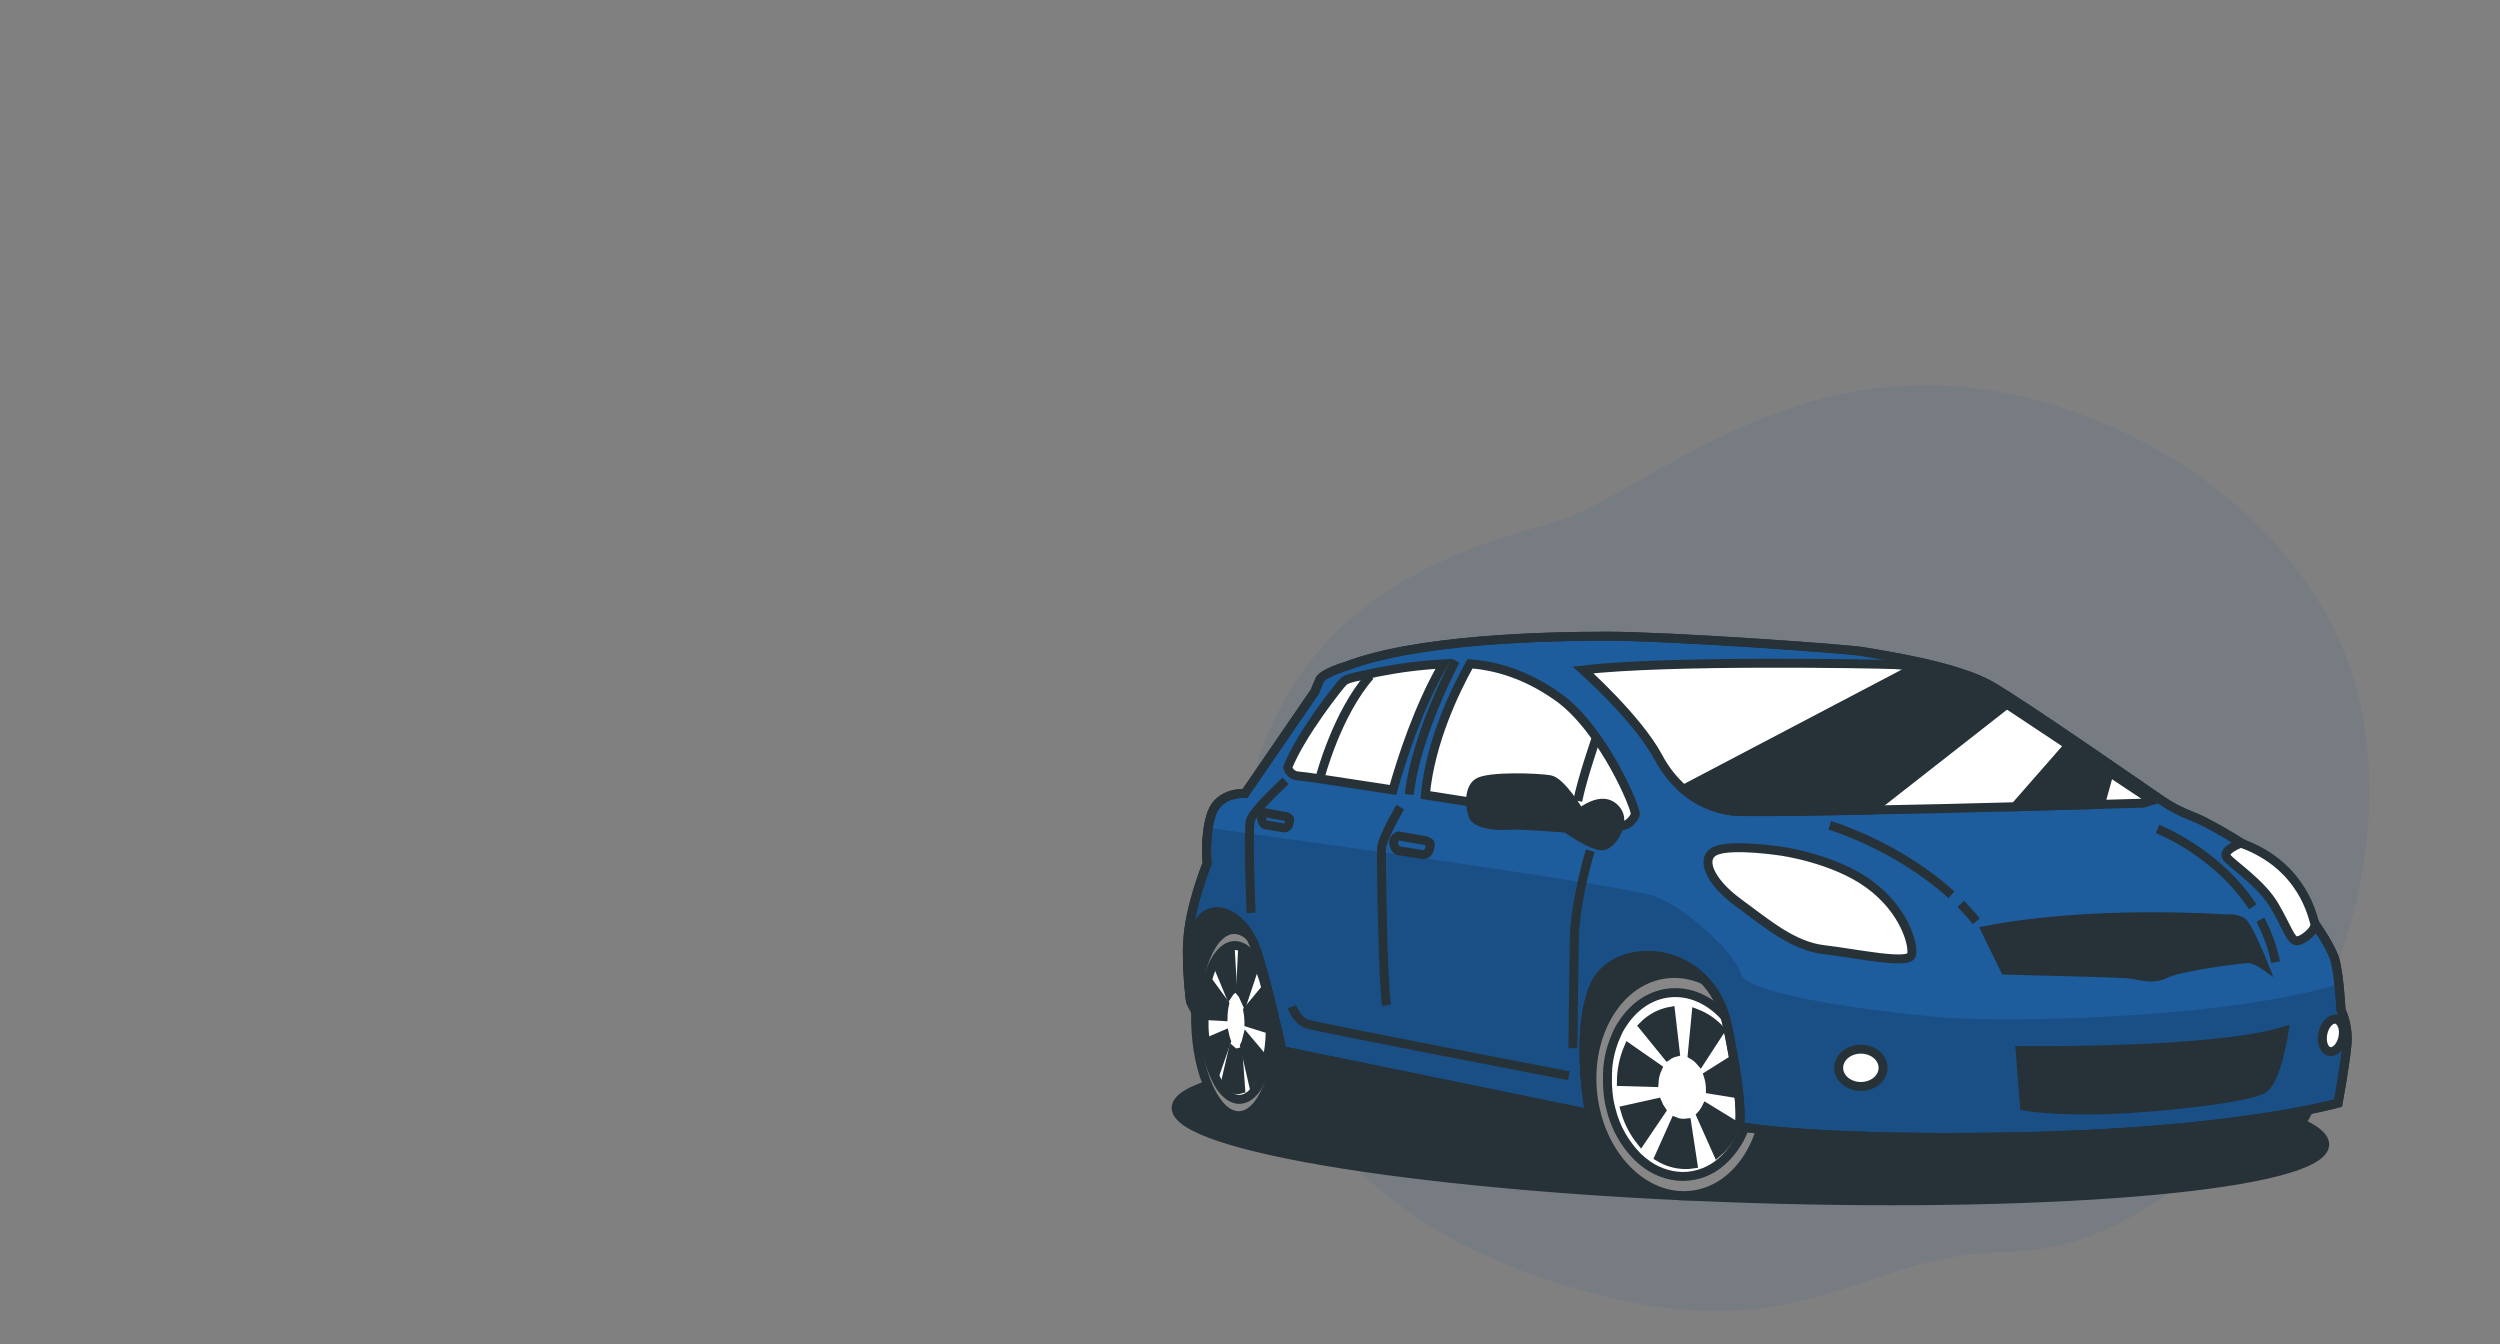 <svg xmlns="http://www.w3.org/2000/svg" width="279" height="150" viewBox="0 0 279 150" fill="none">
              <rect x="0" y="0" width="279" height="150" fill="#808080" stroke="none"/>
              <g clip-path="url(#clip0_1202_43845)">
                <path class="svg-shape" opacity="0.1" d="M253.056 122.159C246.448 131.039 235.724 139.617 224.103 139.701C206.548 139.838 200.839 152.298 172.256 142.691C168.076 141.308 164.059 139.475 160.275 137.225C158.429 136.116 156.655 134.892 154.963 133.56C140.045 121.809 135.601 104.182 139.447 88.201C144.5 67.186 161.842 61.492 172.919 58.443C183.996 55.394 201.844 36.251 230.012 45.484C234.321 46.869 238.457 48.747 242.337 51.08C251.154 56.458 259.227 65.007 262.451 75.025C262.695 75.773 262.914 76.534 263.109 77.31C266.947 92.351 262.068 110.053 253.056 122.159Z" fill="#1E5D9D"></path>
                <path d="M259.436 127.75C259.58 123.297 231.004 118.761 195.609 117.618C160.214 116.474 131.404 119.157 131.26 123.61C131.117 128.063 159.693 132.6 195.088 133.743C230.483 134.886 259.293 132.203 259.436 127.75Z" fill="#263238" stroke="#263238" stroke-miterlimit="10"></path>
                <path d="M132.878 111.84C132.878 111.84 133.657 113.527 134.215 114.103C134.772 114.679 144.825 117.168 144.825 117.168L177.406 124.3L181.353 123.876L195.15 124.319C195.15 124.319 197.904 117.585 194.899 110.95C191.894 104.316 176.86 101.721 172.611 103.072C168.361 104.423 158.408 108.772 151.257 106.395C144.105 104.017 138.401 99.347 136.016 99.967C133.631 100.587 132.494 104.427 132.494 106.084C132.494 107.742 132.878 111.84 132.878 111.84Z" fill="#263238" stroke="#263238" stroke-miterlimit="10"></path>
                <path d="M202.914 121.066C202.63 114.218 198.048 108.658 192.684 108.643H186.865L186.969 111.094C184.694 113.35 183.314 116.953 183.48 121.015C183.646 125.076 185.326 128.69 187.792 130.957L187.895 133.442H193.71C199.078 133.453 203.198 127.915 202.914 121.066Z" fill="#263238" stroke="#263238" stroke-miterlimit="10"></path>
                <path d="M188.752 133.387C194.072 132.798 197.772 126.79 197.017 119.969C196.261 113.147 191.336 108.095 186.016 108.684C180.696 109.273 176.996 115.281 177.752 122.102C178.507 128.924 183.432 133.976 188.752 133.387Z" fill="#878787" stroke="#263238" stroke-miterlimit="10"></path>
                <path d="M194.899 125.26C194.991 124.954 195.076 124.64 195.146 124.319C195.215 123.994 195.274 123.665 195.323 123.333C195.423 122.58 195.458 121.821 195.427 121.062C195.369 119.47 195.018 117.901 194.389 116.436L194.371 116.399C194.238 116.093 194.09 115.794 193.932 115.506L193.902 115.451C193.743 115.166 193.577 114.889 193.4 114.624L193.37 114.579C191.798 112.265 189.49 110.777 186.969 110.773C184.809 110.773 182.908 111.847 181.527 113.608C181.434 113.723 181.346 113.845 181.261 113.978C181.176 114.099 181.091 114.225 181.01 114.347C180.929 114.472 180.851 114.602 180.777 114.716C180.703 114.845 180.633 114.974 180.567 115.107V115.129C180.5 115.259 180.438 115.388 180.375 115.525V115.554C180.316 115.683 180.26 115.816 180.205 115.949C180.205 115.949 180.205 115.979 180.187 115.997C180.135 116.126 180.087 116.256 180.039 116.388L180.017 116.451C179.972 116.577 179.932 116.706 179.891 116.839C179.891 116.865 179.873 116.891 179.865 116.916C179.828 117.042 179.795 117.171 179.758 117.286C179.751 117.319 179.743 117.352 179.732 117.385C179.703 117.507 179.673 117.633 179.648 117.754C179.648 117.791 179.629 117.832 179.622 117.869C179.596 117.991 179.574 118.113 179.552 118.238L179.529 118.375C179.507 118.489 179.492 118.611 179.478 118.744L179.456 118.895C179.456 119.01 179.43 119.128 179.419 119.246C179.419 119.301 179.419 119.357 179.419 119.412C179.419 119.527 179.419 119.645 179.396 119.759V119.936C179.396 120.058 179.396 120.184 179.396 120.306C179.396 120.361 179.396 120.413 179.396 120.464C179.396 120.642 179.396 120.833 179.396 121.003C179.396 121.173 179.419 121.435 179.441 121.649C179.441 121.701 179.441 121.753 179.441 121.804C179.459 121.989 179.481 122.174 179.507 122.355V122.439C179.577 122.89 179.67 123.329 179.78 123.761C180.265 125.779 181.295 127.626 182.756 129.1L182.808 129.148C182.978 129.31 183.151 129.462 183.332 129.609L183.369 129.635C184.612 130.679 186.176 131.266 187.799 131.296C189.395 131.288 190.933 130.698 192.126 129.639C193.439 128.465 194.399 126.949 194.899 125.26Z" fill="white" stroke="#263238" stroke-miterlimit="10"></path>
                <path d="M194.508 121.373C194.462 120.221 194.232 119.085 193.829 118.005L190.631 120.01C190.777 120.448 190.86 120.904 190.879 121.365C190.879 121.435 190.879 121.502 190.879 121.568L194.512 122.159C194.519 121.9 194.519 121.638 194.508 121.373Z" fill="#263238" stroke="#263238" stroke-miterlimit="10"></path>
                <path d="M188.852 117.699C189.194 117.89 189.5 118.14 189.756 118.438L192.008 114.975C191.268 114.143 190.338 113.501 189.298 113.103L188.852 117.699Z" fill="#263238" stroke="#263238" stroke-miterlimit="10"></path>
                <path d="M190.421 123.621C190.265 123.937 190.064 124.228 189.823 124.485L191.669 128.623C192.598 127.823 193.32 126.809 193.773 125.67L190.421 123.621Z" fill="#263238" stroke="#263238" stroke-miterlimit="10"></path>
                <path d="M184.983 119.213L181.723 116.946C181.22 118.136 180.956 119.413 180.944 120.704L184.588 120.808C184.62 120.256 184.754 119.716 184.983 119.213Z" fill="#263238" stroke="#263238" stroke-miterlimit="10"></path>
                <path d="M186.09 117.832C186.354 117.648 186.649 117.513 186.962 117.434L186.43 112.856C185.266 113.071 184.198 113.643 183.373 114.491L186.09 117.832Z" fill="#263238" stroke="#263238" stroke-miterlimit="10"></path>
                <path d="M188.239 125.338C188.124 125.353 188.008 125.36 187.892 125.36C187.563 125.359 187.237 125.295 186.932 125.172L185.16 129.133C186.045 129.672 187.059 129.96 188.095 129.967C188.376 129.969 188.656 129.948 188.933 129.905L188.239 125.338Z" fill="#263238" stroke="#263238" stroke-miterlimit="10"></path>
                <path d="M184.957 123.071L181.35 123.876C181.698 125.138 182.297 126.317 183.111 127.343L185.422 123.928C185.235 123.661 185.079 123.373 184.957 123.071Z" fill="#263238" stroke="#263238" stroke-miterlimit="10"></path>
                <path d="M148.351 114.144C148.218 108.407 146.07 103.744 143.552 103.733H137.748L138.232 124.511H144.035C146.553 124.522 148.484 119.87 148.351 114.144Z" fill="#263238" stroke="#263238" stroke-miterlimit="10"></path>
                <path d="M142.548 114.144C142.681 119.881 140.75 124.522 138.232 124.511C135.714 124.5 133.565 119.84 133.432 114.1C133.299 108.359 135.23 103.722 137.748 103.733C140.266 103.744 142.415 108.425 142.548 114.144Z" fill="#878787" stroke="#263238" stroke-miterlimit="10"></path>
                <path d="M141.518 117.655C141.562 117.396 141.603 117.134 141.636 116.865C141.669 116.595 141.695 116.318 141.717 116.038C141.762 115.425 141.78 114.79 141.765 114.136C141.741 112.83 141.575 111.53 141.271 110.26V110.23C141.208 109.972 141.138 109.721 141.064 109.492V109.444C140.986 109.208 140.909 108.975 140.824 108.754V108.717C140.085 106.775 139.004 105.531 137.819 105.523C136.807 105.523 135.91 106.424 135.267 107.901C135.223 108 135.183 108.1 135.142 108.2C135.101 108.303 135.061 108.407 135.024 108.514C134.987 108.621 134.95 108.728 134.917 108.835C134.884 108.942 134.85 109.049 134.817 109.163C134.783 109.272 134.753 109.382 134.728 109.496V109.522C134.699 109.629 134.673 109.739 134.647 109.854C134.649 109.866 134.649 109.878 134.647 109.891C134.621 109.998 134.599 110.109 134.577 110.219C134.576 110.237 134.576 110.254 134.577 110.271C134.555 110.378 134.536 110.489 134.514 110.596V110.662C134.514 110.769 134.481 110.876 134.466 110.984V111.065C134.466 111.168 134.437 111.272 134.426 111.375C134.424 111.408 134.424 111.441 134.426 111.475C134.426 111.574 134.404 111.678 134.396 111.777C134.396 111.818 134.396 111.855 134.396 111.892L134.374 112.191V112.316C134.374 112.416 134.374 112.512 134.374 112.612C134.374 112.711 134.374 112.704 134.374 112.748C134.374 112.848 134.374 112.944 134.374 113.044C134.374 113.143 134.374 113.14 134.374 113.188C134.374 113.291 134.374 113.394 134.374 113.501C134.374 113.546 134.374 113.59 134.374 113.634C134.374 113.782 134.374 113.933 134.374 114.081C134.374 114.229 134.374 114.45 134.374 114.627C134.374 114.668 134.374 114.712 134.374 114.757L134.407 115.215C134.407 115.24 134.407 115.262 134.407 115.288C134.44 115.658 134.485 116.027 134.536 116.396C134.727 117.96 135.207 119.474 135.95 120.863L135.973 120.907C136.054 121.04 136.135 121.17 136.22 121.277V121.299C136.829 122.174 137.545 122.687 138.302 122.691C139.059 122.694 139.757 122.181 140.329 121.302C140.956 120.174 141.36 118.936 141.518 117.655Z" fill="white" stroke="#263238" stroke-miterlimit="10"></path>
                <path d="M258.943 117.098C258.659 110.249 254.077 104.689 248.713 104.674H242.894C237.526 104.674 233.406 110.212 233.69 117.05C233.974 123.887 238.556 129.469 243.924 129.469H249.739C255.107 129.488 259.227 123.931 258.943 117.098Z" fill="#263238" stroke="#263238" stroke-miterlimit="10"></path>
                <path d="M150.212 74.356C150.212 74.356 147.628 75.117 147.284 75.873C146.941 76.63 146.745 77.173 146.745 77.173L138.944 88.548C138.944 88.548 136.127 88.334 135.252 90.715C134.377 93.096 134.713 96.349 134.713 96.349C134.713 96.349 132.653 101.44 132.546 105.232C132.473 107.44 132.581 109.65 132.871 111.84C132.871 111.84 132.328 104.907 133.953 102.74C135.577 100.572 138.937 102.2 140.229 106.099C141.521 109.998 143.072 117.256 143.072 117.256L177.407 124.3C177.407 124.3 175.672 115.2 177.949 109.998C180.227 104.796 190.838 105.124 192.791 114.55C194.744 123.975 194.091 125.707 194.091 125.707C194.091 125.707 201.349 127.224 223.449 126.899C245.549 126.575 257.68 123.975 260.933 123.108C260.933 123.108 261.671 119.098 261.908 116.717C262.051 115.347 261.827 113.963 261.258 112.708C261.258 112.708 261.04 108.373 260.497 106.856C259.955 105.339 258.33 103.064 258.33 103.064C258.33 103.064 256.706 99.273 254 96.891C251.293 94.51 246.848 92.125 245.763 91.582C244.677 91.04 243.274 90.715 241.214 89.308C239.154 87.902 226.373 79.015 222.363 76.634C218.354 74.253 209.689 73.056 207.965 72.731C206.241 72.407 186.297 71 179.363 71C172.43 71 158.12 71.325 150.212 74.356Z" fill="#1E5D9D" stroke="#263238" stroke-miterlimit="10"></path>
                <path opacity="0.15" d="M261.904 116.717C262.048 115.347 261.823 113.963 261.254 112.708C261.254 112.708 261.184 111.319 261.025 109.843C247.469 113.841 223.216 114.11 216.453 113.512C208.681 112.829 194.895 110.95 194.301 108.713C193.707 106.476 188.361 101.399 184.702 100.026C181.568 98.852 145.198 93.816 134.861 92.398C134.671 93.705 134.63 95.029 134.739 96.345C134.739 96.345 132.679 101.436 132.572 105.228C132.499 107.436 132.607 109.646 132.897 111.836C132.897 111.836 132.354 104.903 133.979 102.736C135.603 100.568 138.963 102.197 140.255 106.095C141.547 109.994 143.072 117.256 143.072 117.256L177.407 124.3C177.407 124.3 175.672 115.2 177.95 109.998C180.227 104.796 190.838 105.124 192.791 114.55C194.744 123.975 194.091 125.707 194.091 125.707C194.091 125.707 201.349 127.224 223.449 126.899C245.549 126.574 257.68 123.975 260.933 123.108C260.929 123.108 261.686 119.098 261.904 116.717Z" fill="black"></path>
                <path d="M173.936 77.823C169.576 74.699 165.814 74.223 164.049 74.079C162.369 77.095 159.619 82.803 159.069 88.721C168.299 90.161 178.595 91.8 178.595 91.8C178.595 91.8 180.977 92.664 181.844 91.8C182.129 91.569 182.352 91.271 182.494 90.933C182.712 90.39 178.92 81.4 173.936 77.823Z" fill="white" stroke="#263238" stroke-miterlimit="10"></path>
                <path d="M161.085 74.09C158.597 74.224 156.122 74.536 153.679 75.024C151.187 75.567 150.319 75.674 149.887 76.11C149.455 76.545 145.228 81.843 143.71 85.624C143.773 85.896 143.924 86.139 144.14 86.316C144.356 86.492 144.624 86.592 144.903 86.599C145.272 86.599 149.806 87.285 155.454 88.16C156.4 84.797 158.297 78.89 161.085 74.09Z" fill="white" stroke="#263238" stroke-miterlimit="10"></path>
                <path d="M147.321 86.768C147.321 86.768 149.167 79.654 152.896 75.423" stroke="#263238" stroke-miterlimit="10"></path>
                <path d="M159.169 93.835L156.086 93.288C155.986 93.318 155.892 93.368 155.811 93.434C155.731 93.5 155.664 93.582 155.614 93.674C155.565 93.767 155.535 93.868 155.525 93.972C155.516 94.076 155.527 94.181 155.558 94.281C155.787 95.038 156.197 94.953 156.197 94.953L158.763 95.367C158.931 95.384 159.1 95.338 159.236 95.237C159.373 95.137 159.467 94.99 159.501 94.824C159.634 94.204 159.807 94.126 159.169 93.835Z" stroke="#263238" stroke-miterlimit="10"></path>
                <path d="M143.585 91.147L141.226 90.704C141.066 90.759 140.934 90.874 140.858 91.025C140.783 91.177 140.77 91.352 140.823 91.512C140.997 92.125 141.311 92.059 141.311 92.059L143.271 92.395C143.404 92.407 143.537 92.369 143.642 92.286C143.747 92.204 143.816 92.084 143.836 91.952C143.943 91.442 144.076 91.387 143.585 91.147Z" stroke="#263238" stroke-miterlimit="10"></path>
                <path d="M162.436 73.721C162.436 73.721 158.043 81.891 157.268 88.673" stroke="#263238" stroke-miterlimit="10"></path>
                <path d="M156.27 90.076C156.27 90.076 154.266 93.465 154.188 94.621C154.111 95.776 154.343 109.651 154.727 112.194" stroke="#263238" stroke-miterlimit="10"></path>
                <path d="M178.082 82.522C178.082 82.522 176.539 86.993 176.078 89.382" stroke="#263238" stroke-miterlimit="10"></path>
                <path d="M177.466 94.931C177.466 94.931 175.767 100.558 175.694 104.796C175.62 109.034 175.539 116.979 175.539 116.979" stroke="#263238" stroke-miterlimit="10"></path>
                <path d="M143.474 87.145C143.474 87.145 139.853 90.468 139.546 91.538C139.24 92.609 139.62 101.876 139.62 101.876" stroke="#263238" stroke-miterlimit="10"></path>
                <path d="M144.179 112.35C144.179 112.35 144.718 113.893 145.874 114.277C147.029 114.661 175.088 120.058 175.088 120.058" stroke="#263238" stroke-miterlimit="10"></path>
                <path d="M225.442 117.241C225.442 117.241 246.926 117.537 254.908 115.074C254.908 115.074 254.121 120.394 252.641 121.48C251.16 122.565 240.421 123.669 235.2 123.843C229.293 124.042 225.933 123.451 225.933 123.451L225.442 117.241Z" fill="#263238" stroke="#263238" stroke-miterlimit="10"></path>
                <path d="M221.599 103.836L223.766 108.266C223.766 108.266 235.887 108.562 237.268 108.658C238.648 108.754 240.125 109.448 241.698 108.658C243.271 107.868 250.075 106.985 250.865 106.985C251.655 106.985 252.637 107.676 252.637 107.676C252.637 107.676 250.865 103.245 250.175 102.847C249.657 102.585 249.074 102.481 248.499 102.548C248.207 102.555 233.819 101.473 221.599 103.836Z" fill="#263238" stroke="#263238" stroke-miterlimit="10"></path>
                <path d="M198.753 94.987C198.753 94.987 193.585 94.193 191.617 94.887C189.649 95.581 190.624 98.258 193.994 100.735C197.365 103.212 200.141 105.59 203.593 105.988C207.045 106.387 213.026 107.687 213.322 106.579C213.617 105.472 212.528 101.525 208.563 98.649C204.598 95.773 198.753 94.987 198.753 94.987Z" fill="white" stroke="#263238" stroke-miterlimit="10"></path>
                <path d="M240.17 89.334L239.18 89.633L234.381 89.77C231.859 89.844 228.529 89.936 224.848 90.032C219.768 90.169 214.023 90.309 208.836 90.401C200.906 90.567 194.268 90.652 193.271 90.505C191.268 90.247 189.386 89.402 187.862 88.075C186.715 87.049 185.761 85.824 185.045 84.461C182.694 80.115 176.668 74.766 176.668 74.766C186.183 73.658 208.881 74.072 211.458 74.171C212.257 74.212 213.053 74.308 213.839 74.459C216.589 74.947 220.178 76.028 222.26 77.442C222.629 77.694 223.224 78.089 223.969 78.587C225.712 79.75 228.296 81.463 230.892 83.183L235.418 86.178L240.17 89.334Z" fill="white" stroke="#263238" stroke-miterlimit="10"></path>
                <path d="M222.242 77.443C222.611 77.694 223.205 78.089 223.951 78.587L208.866 90.401C200.936 90.567 194.298 90.652 193.301 90.505C191.297 90.247 189.415 89.402 187.892 88.075L213.821 74.46C216.571 74.947 220.16 76.029 222.242 77.443Z" fill="#263238" stroke="#263238" stroke-miterlimit="10"></path>
                <path d="M235.399 86.177L234.41 89.77C231.888 89.844 228.558 89.936 224.877 90.032L230.873 83.183L235.399 86.177Z" fill="#263238" stroke="#263238" stroke-miterlimit="10"></path>
                <path d="M218.819 100.871C219.421 101.484 220.004 102.13 220.558 102.817" stroke="#263238" stroke-miterlimit="10"></path>
                <path d="M204.203 92.111C204.203 92.111 211.705 94.326 217.778 99.864" stroke="#263238" stroke-miterlimit="10"></path>
                <path d="M252.253 102.64C253.046 104.129 253.62 105.724 253.959 107.377" stroke="#263238" stroke-miterlimit="10"></path>
                <path d="M240.779 92.509C240.779 92.509 247.424 95.093 251.408 101.207" stroke="#263238" stroke-miterlimit="10"></path>
                <path d="M210.15 119.169C210.15 120.321 209.043 121.251 207.673 121.251C206.303 121.251 205.196 120.321 205.196 119.169C205.196 118.017 206.303 117.086 207.673 117.086C209.043 117.086 210.15 118.024 210.15 119.169Z" fill="white" stroke="#263238" stroke-miterlimit="10"></path>
                <path d="M261.468 115.787C261.258 116.78 260.59 117.478 259.973 117.345C259.356 117.212 259.028 116.307 259.235 115.314C259.441 114.321 260.113 113.627 260.711 113.756C261.31 113.885 261.679 114.797 261.468 115.787Z" fill="white" stroke="#263238" stroke-miterlimit="10"></path>
                <path d="M176.318 90.704C176.318 90.704 174.261 87.237 172.962 87.012C171.662 86.787 166.135 86.58 164.943 87.341C163.75 88.101 164.079 90.589 164.511 91.239C164.943 91.889 166.678 92.214 168.203 92.107C169.728 92 174.811 92.432 174.811 92.432C174.811 92.432 177.843 94.599 178.928 94.381C180.013 94.163 181.42 91.797 180.442 90.479C179.463 89.161 177.946 89.522 176.318 90.704Z" fill="#263238" stroke="#263238" stroke-miterlimit="10"></path>
                <path d="M176.318 90.715L179.895 91.475" stroke="#263238" stroke-miterlimit="10"></path>
                <path d="M150.212 74.356C150.212 74.356 147.628 75.117 147.284 75.873C146.941 76.63 146.745 77.173 146.745 77.173L138.944 88.548C138.944 88.548 136.127 88.334 135.252 90.715C134.377 93.096 134.713 96.349 134.713 96.349C134.713 96.349 132.653 101.44 132.546 105.232C132.473 107.44 132.581 109.65 132.871 111.84C132.871 111.84 132.328 104.907 133.953 102.74C135.577 100.572 138.937 102.2 140.229 106.099C141.521 109.998 143.072 117.256 143.072 117.256L177.407 124.3C177.407 124.3 175.672 115.2 177.949 109.998C180.227 104.796 190.838 105.124 192.791 114.55C194.744 123.975 194.091 125.707 194.091 125.707C194.091 125.707 201.349 127.224 223.449 126.899C245.549 126.575 257.68 123.975 260.933 123.108C260.933 123.108 261.671 119.098 261.908 116.717C262.051 115.347 261.827 113.963 261.258 112.708C261.258 112.708 261.04 108.373 260.497 106.856C259.955 105.339 258.33 103.064 258.33 103.064C258.33 103.064 256.706 99.273 254 96.891C251.293 94.51 246.848 92.125 245.763 91.582C244.677 91.04 243.274 90.715 241.214 89.308C239.154 87.902 226.373 79.015 222.363 76.634C218.354 74.253 209.689 73.056 207.965 72.731C206.241 72.407 186.297 71 179.363 71C172.43 71 158.12 71.325 150.212 74.356Z" stroke="#263238" stroke-miterlimit="10"></path>
                <path d="M250.093 94.093C250.093 94.093 247.915 94.887 248.509 95.68C249.104 96.474 252.375 98.553 253.859 101.13C255.343 103.707 255.646 104.995 256.336 104.995C257.027 104.995 258.533 103.71 258.326 103.064C258.12 102.418 257.03 96.57 250.093 94.093Z" fill="white" stroke="#263238" stroke-miterlimit="10"></path>
                <path d="M141.037 113.963C141.018 112.956 140.914 111.952 140.727 110.961L139.25 112.748C139.324 113.149 139.367 113.555 139.38 113.963C139.38 114.026 139.38 114.085 139.38 114.144L141.045 114.672C141.041 114.424 141.041 114.188 141.037 113.963Z" fill="#263238" stroke="#263238" stroke-miterlimit="10"></path>
                <path d="M138.438 110.677C138.61 110.872 138.751 111.093 138.856 111.331L139.886 108.241C139.614 107.593 139.187 107.022 138.642 106.579L138.438 110.677Z" fill="#263238" stroke="#263238" stroke-miterlimit="10"></path>
                <path d="M139.162 115.957C139.097 116.222 139.006 116.481 138.889 116.728L139.738 120.42C140.204 119.601 140.53 118.711 140.702 117.784L139.162 115.957Z" fill="#263238" stroke="#263238" stroke-miterlimit="10"></path>
                <path d="M136.67 112.025L135.193 110.002C134.956 111.103 134.833 112.227 134.824 113.354L136.493 113.446C136.506 112.968 136.565 112.492 136.67 112.025Z" fill="#263238" stroke="#263238" stroke-miterlimit="10"></path>
                <path d="M137.165 110.795C137.265 110.641 137.402 110.514 137.564 110.426L137.32 106.328C136.792 106.509 136.312 107.026 135.917 107.786L137.165 110.795Z" fill="#263238" stroke="#263238" stroke-miterlimit="10"></path>
                <path d="M138.162 117.485C138.11 117.5 138.057 117.507 138.003 117.507C137.842 117.502 137.687 117.442 137.564 117.337L136.744 120.874C136.903 121.087 137.105 121.263 137.337 121.39C137.57 121.518 137.827 121.593 138.092 121.613C138.217 121.61 138.341 121.59 138.461 121.553L138.162 117.485Z" fill="#263238" stroke="#263238" stroke-miterlimit="10"></path>
                <path d="M136.659 115.466L135.005 116.178C135.149 117.237 135.42 118.275 135.814 119.268L136.873 116.223C136.784 115.976 136.713 115.723 136.659 115.466Z" fill="#263238" stroke="#263238" stroke-miterlimit="10"></path>
              </g>
              <defs>
                <clipPath id="clip0_1202_43845">
                  <rect width="279" height="150" fill="white"></rect>
                </clipPath>
              </defs>
            </svg>